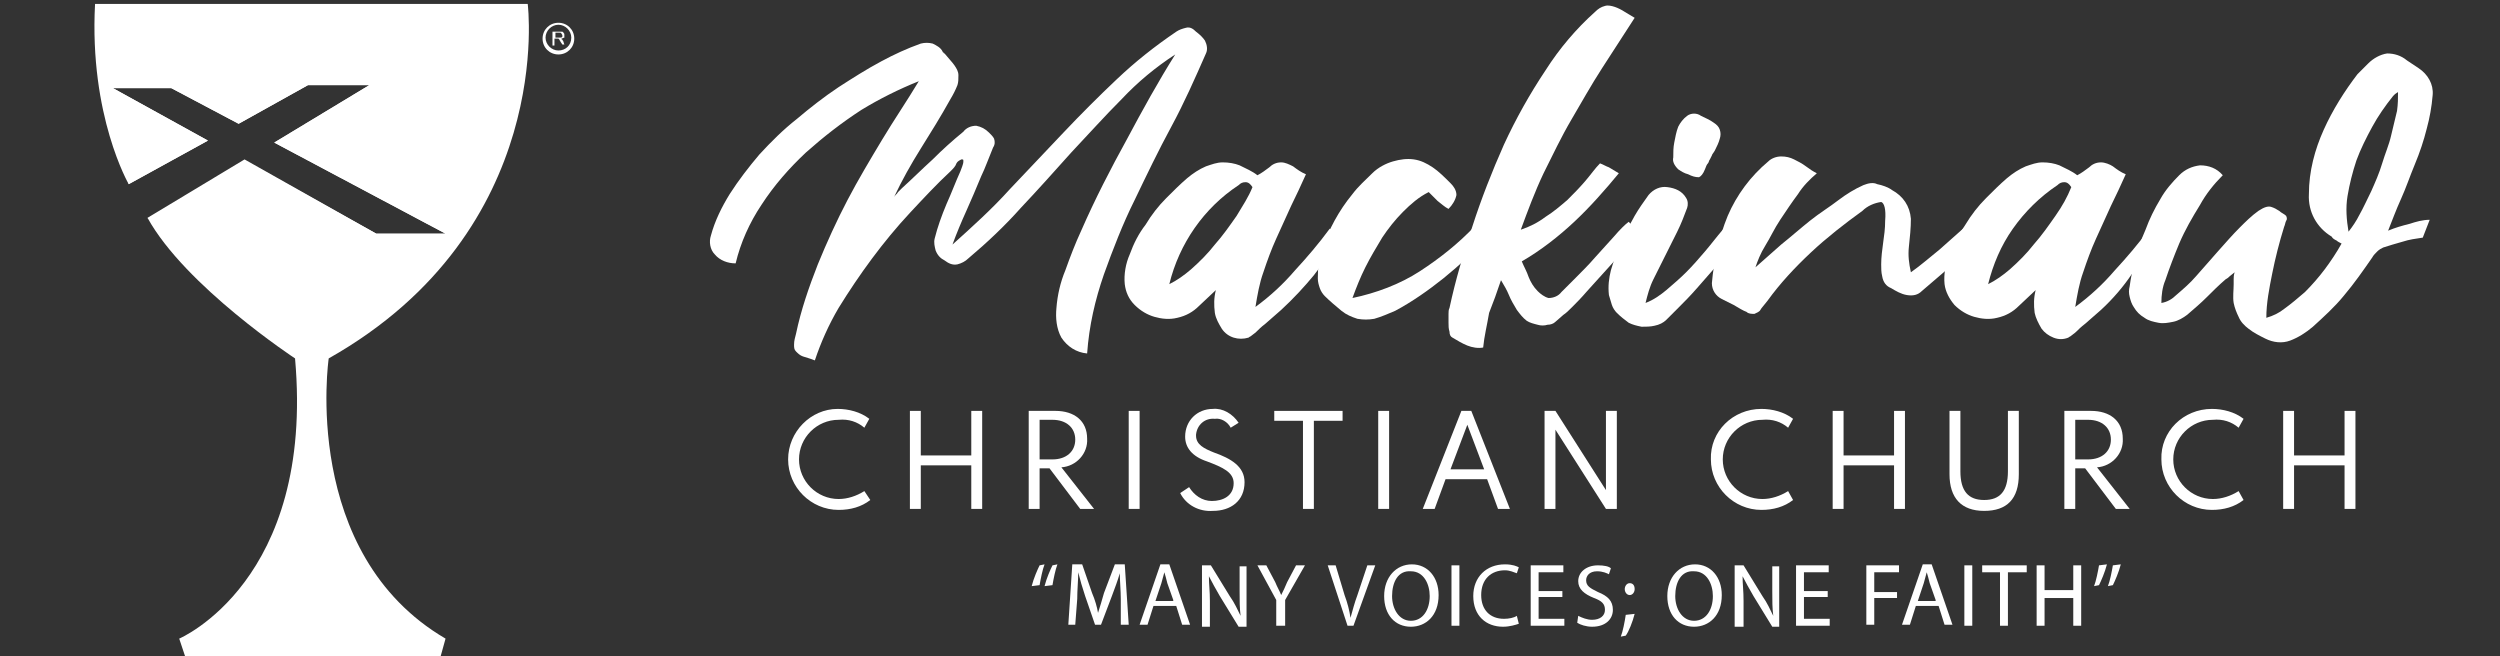 <?xml version="1.0" encoding="utf-8"?>
<!-- Generator: Adobe Illustrator 24.2.3, SVG Export Plug-In . SVG Version: 6.00 Build 0)  -->
<svg version="1.1" id="Layer_1" xmlns="http://www.w3.org/2000/svg" xmlns:xlink="http://www.w3.org/1999/xlink" x="0px" y="0px"
	 viewBox="0 0 252.5 66.3" style="enable-background:new 0 0 252.5 66.3;" xml:space="preserve">
<rect x="0" y="0" width="252.5" height="66.3" fill="#333333" stroke="none"/>
<style type="text/css">
	.st0{fill:#FFFFFF;}
</style>
<g id="Layer_2_1_">
	<g id="Layer_1-2">
		<path class="st0" d="M45.4,24.3l-30.5-2.2l0,0l9.8-5.9L38,23.6h7l-17.3-9.2l9.6-5.8h-6.2l-7,3.9l-6.8-3.6h-5.9l9.6,5.3l-8,4.4l0,0
			L11,7.6l26.9-0.2L45.4,24.3z"/>
		<path class="st0" d="M45,64.5l-0.5,1.8H18.7l-0.6-1.8c0,0,13.7-5.8,11.7-28.3c0,0-11.1-7.3-14.9-14.2l0,0l9.8-5.9L38,23.6h7
			l-17.3-9.2l9.6-5.8h-6.2l-7,3.9l-6.8-3.6h-5.9l9.6,5.3l-8,4.4h0c0,0-4-6.9-3.4-18.2h43.7c0,0,2.9,22.8-20.1,35.8
			C33.2,36.2,30.3,55.9,45,64.5z"/>
		<path class="st0" d="M56.4,2.3c-0.9,0-1.6,0.7-1.6,1.6c0,0.9,0.7,1.6,1.6,1.6c0.9,0,1.6-0.7,1.6-1.6C58,3,57.3,2.3,56.4,2.3
			L56.4,2.3z M56.4,5.1c-0.7,0-1.3-0.6-1.3-1.3s0.6-1.3,1.3-1.3c0.7,0,1.3,0.6,1.3,1.3l0,0C57.7,4.6,57.1,5.1,56.4,5.1z"/>
		<path class="st0" d="M56.9,4.2c0-0.1-0.1-0.1-0.1-0.2c0,0-0.1,0-0.1-0.1c0.1,0,0.2-0.1,0.3-0.1C57,3.7,57,3.6,57,3.5
			c0-0.1,0-0.1-0.1-0.2c0-0.1-0.1-0.1-0.2-0.1c-0.1,0-0.2,0-0.3,0h-0.6v1.4h0.2V3.9h0.2c0,0,0.1,0,0.1,0c0,0,0.1,0,0.1,0
			c0,0,0.1,0.1,0.1,0.1c0,0.1,0.1,0.1,0.1,0.2l0.2,0.3h0.2L56.9,4.2z M56.5,3.8h-0.4V3.3h0.4c0.1,0,0.2,0,0.2,0.1
			c0,0,0.1,0.1,0.1,0.2c0,0,0,0.1,0,0.1c0,0-0.1,0.1-0.1,0.1C56.6,3.8,56.5,3.8,56.5,3.8z"/>
	</g>
</g>
<g>
	<path class="st0" d="M96,17.3c-1.4,1.3-2.7,2.7-4.1,4.2c-2.7,2.9-5.1,6.2-7.2,9.6c-1,1.7-1.8,3.5-2.4,5.3c-0.5-0.2-0.9-0.3-1.2-0.4
		c-0.3-0.1-0.5-0.3-0.7-0.5c-0.2-0.2-0.2-0.4-0.2-0.7c0-0.4,0.1-0.7,0.2-1.1c0.5-2.4,1.3-4.7,2.2-7c0.9-2.2,1.9-4.4,3-6.5
		c1.1-2.1,2.3-4.1,3.5-6.1c1.2-2,2.5-3.9,3.7-5.9c-2,0.8-4,1.8-5.8,2.9c-2,1.3-3.8,2.7-5.6,4.3c-1.7,1.6-3.2,3.3-4.5,5.3
		c-1.2,1.8-2.1,3.8-2.6,5.9c-0.8,0-1.6-0.3-2.1-0.9c-0.5-0.5-0.6-1.3-0.4-1.9c0.4-1.5,1.1-2.9,1.9-4.2c0.9-1.4,1.9-2.7,3-4
		c1.2-1.3,2.4-2.5,3.8-3.6c1.3-1.1,2.7-2.2,4.2-3.2c1.4-0.9,2.8-1.8,4.3-2.6c1.3-0.7,2.6-1.3,4-1.8c0.4-0.1,0.8-0.1,1.2,0
		c0.4,0.2,0.8,0.4,1,0.8c0,0,0,0.1,0.1,0.1c0,0,0,0.1,0.1,0.1c0.4,0.5,0.8,0.9,1,1.2c0.2,0.3,0.4,0.6,0.4,1c0,0.4,0,0.7-0.1,1
		c-0.2,0.5-0.4,0.9-0.7,1.4c-1,1.8-2,3.4-3,5c-1,1.6-1.9,3.2-2.7,4.9c0.1-0.2,0.3-0.3,0.4-0.5l0.4-0.4c1-0.9,2-1.9,3.1-2.9
		c1-1,2-1.9,3.1-2.8c0.3-0.4,0.8-0.6,1.3-0.6c0.5,0.1,0.9,0.3,1.3,0.7c0.2,0.2,0.4,0.4,0.5,0.6c0.1,0.3,0.1,0.6-0.1,0.9
		c-0.2,0.5-0.4,1-0.6,1.5c-0.2,0.5-0.4,1-0.6,1.4c-0.5,1.2-1,2.4-1.5,3.5c-0.5,1.1-1,2.3-1.4,3.4c2-1.8,4-3.6,5.8-5.6l5.4-5.7
		c1.8-1.9,3.6-3.7,5.4-5.4c1.9-1.8,3.8-3.3,6-4.8c0.3-0.2,0.6-0.3,1-0.4c0.4-0.1,0.7,0.1,1,0.4c0.4,0.3,0.7,0.6,0.9,0.9
		c0.2,0.4,0.3,0.9,0.1,1.3c-1.1,2.5-2.2,5-3.5,7.4s-2.5,4.9-3.7,7.4c-1.2,2.4-2.2,5-3.1,7.5c-0.9,2.6-1.5,5.2-1.7,8
		c-1.1-0.1-2-0.7-2.6-1.6c-0.5-0.9-0.6-2-0.5-3c0.1-1.3,0.4-2.6,0.9-3.8c0.5-1.4,1-2.7,1.6-4c1.4-3.2,3-6.3,4.6-9.2
		c1.6-3,3.2-5.9,4.9-8.6c-2,1.3-3.8,2.8-5.4,4.5c-1.7,1.7-3.4,3.6-5.1,5.4c-1.7,1.9-3.4,3.8-5.1,5.6c-1.6,1.8-3.4,3.5-5.3,5.1
		c-0.3,0.3-0.7,0.5-1.1,0.6c-0.5,0.1-0.9-0.1-1.3-0.4c-0.4-0.2-0.7-0.5-0.9-1c-0.1-0.4-0.2-0.8-0.1-1.2c0.3-1.2,0.7-2.3,1.2-3.5
		c0.5-1.1,0.9-2.2,1.4-3.3c0.1-0.3,0.3-0.7,0.3-1c0-0.2,0-0.2-0.2-0.2c-0.2,0.1-0.4,0.2-0.5,0.4C96.5,16.8,96.3,17,96,17.3z"/>
	<path class="st0" d="M129.4,31.3l-1.6,1.4c-0.4,0.3-0.7,0.6-0.9,0.8c-0.2,0.2-0.4,0.3-0.5,0.4c-0.1,0.1-0.2,0.1-0.3,0.2
		c-1,0.3-2.1,0-2.7-0.9c-0.3-0.5-0.6-1-0.7-1.6c-0.1-0.8-0.1-1.5,0.1-2.3l-1.7,1.6c-0.6,0.6-1.3,1-2.2,1.2c-0.8,0.2-1.6,0.1-2.3-0.1
		c-0.7-0.2-1.4-0.6-2-1.2c-0.6-0.6-0.9-1.3-1-2.1c-0.1-1,0.1-2.1,0.5-3c0.4-1.1,0.9-2.1,1.6-3c0.6-1,1.3-1.9,2.1-2.7
		c0.7-0.7,1.4-1.4,2.1-2c0.6-0.5,1.2-0.9,1.9-1.2c0.6-0.2,1.1-0.4,1.7-0.4c0.6,0,1.2,0.1,1.7,0.3c0.6,0.3,1.3,0.6,1.8,1
		c0.4-0.2,0.8-0.5,1.2-0.8c0.3-0.3,0.7-0.5,1.2-0.5c0.4,0,0.8,0.2,1.2,0.4c0.4,0.3,0.8,0.6,1.3,0.8c-0.5,1.1-1,2.2-1.5,3.2
		c-0.5,1.1-1,2.2-1.5,3.3c-0.5,1.1-0.9,2.2-1.3,3.4c-0.4,1.1-0.6,2.3-0.8,3.5c1.5-1.1,2.8-2.3,4-3.7c1.2-1.3,2.4-2.7,3.5-4.2
		l1.3,0.6c-0.9,1.4-1.9,2.8-2.9,4.1C131.8,28.9,130.6,30.2,129.4,31.3z M126.5,18.9c-0.2-0.3-0.4-0.5-0.7-0.5
		c-0.3,0-0.5,0.1-0.7,0.3c-3.5,2.3-6,5.9-7,10c0.8-0.4,1.5-0.9,2.2-1.5c0.9-0.8,1.7-1.6,2.4-2.5c0.8-0.9,1.5-1.9,2.2-2.9
		C125.5,20.8,126.1,19.9,126.5,18.9z"/>
	<path class="st0" d="M150.3,24c-1.4,1.4-2.9,2.8-4.5,4.1c-1.5,1.2-3.2,2.4-4.9,3.3c-0.7,0.3-1.4,0.6-2.1,0.8
		c-0.6,0.1-1.1,0.1-1.7,0c-0.6-0.2-1.1-0.4-1.6-0.8c-0.6-0.5-1.2-1-1.7-1.5c-0.2-0.2-0.4-0.5-0.5-0.8c-0.1-0.3-0.2-0.6-0.2-1
		c0-1,0.1-2,0.4-2.9c0.7-2,1.7-3.9,3.1-5.6c0.6-0.8,1.3-1.4,2-2.1c0.6-0.6,1.4-1,2.1-1.2c0.7-0.2,1.4-0.3,2.1-0.2
		c0.7,0.1,1.3,0.4,1.9,0.8c0.6,0.4,1.2,1,1.8,1.6c0.3,0.3,0.6,0.7,0.6,1.2c-0.1,0.5-0.4,1-0.8,1.4c-0.4-0.2-0.7-0.5-1.1-0.8
		c-0.3-0.3-0.6-0.6-0.9-0.9c-1,0.5-1.8,1.2-2.6,2c-0.8,0.8-1.5,1.7-2.1,2.6c-0.6,1-1.2,2-1.7,3c-0.5,1-0.9,2-1.3,3.1
		c2.4-0.5,4.8-1.4,6.8-2.7c2-1.3,3.9-2.8,5.6-4.6L150.3,24z"/>
	<path class="st0" d="M149.8,35.1c-0.5,0.1-1.1,0-1.6-0.2c-0.5-0.2-1-0.5-1.5-0.8c-0.2-0.1-0.3-0.3-0.3-0.6
		c-0.1-0.3-0.1-0.6-0.1-0.9c0-0.3,0-0.6,0-0.9c0-0.2,0-0.4,0.1-0.6c0.6-2.8,1.4-5.5,2.3-8.2c0.9-2.8,2-5.6,3.2-8.3
		c1.2-2.6,2.6-5.1,4.2-7.5c1.4-2.2,3.1-4.2,5-5.9c0.3-0.3,0.6-0.5,1-0.6c0.3-0.1,0.7,0,1,0.1c0.3,0.1,0.7,0.3,1,0.5
		c0.3,0.2,0.7,0.4,1,0.6c-1.1,1.7-2.2,3.4-3.3,5.1c-1.1,1.7-2.1,3.5-3.1,5.2s-1.9,3.6-2.8,5.4c-0.9,1.9-1.6,3.8-2.3,5.7
		c0.9-0.3,1.7-0.7,2.5-1.3c0.8-0.5,1.5-1.1,2.2-1.7c0.6-0.6,1.2-1.2,1.8-1.9c0.6-0.7,1-1.3,1.5-1.8c0.3,0.1,0.6,0.3,0.9,0.4l1,0.6
		c-1.4,1.7-2.9,3.4-4.5,4.9c-1.6,1.5-3.4,2.9-5.3,4c0.2,0.5,0.5,1,0.7,1.6c0.2,0.5,0.5,1,0.9,1.4c0.3,0.3,0.7,0.6,1.1,0.7
		c0.5,0,1-0.2,1.3-0.6c0.4-0.4,0.9-0.9,1.5-1.5c0.6-0.6,1.3-1.3,1.9-2l1.9-2.1c0.6-0.7,1.1-1.2,1.5-1.5l1.1,1.2
		c-0.4,0.4-0.9,0.9-1.5,1.6l-1.9,2.1l-1.9,2.1c-0.6,0.7-1.1,1.2-1.5,1.6c-0.4,0.4-0.6,0.6-0.9,0.8l-0.8,0.7
		c-0.2,0.2-0.5,0.3-0.8,0.3c-0.3,0.1-0.7,0.1-1,0c-0.4-0.1-0.8-0.2-1.1-0.4c-0.4-0.3-0.7-0.7-1-1.1c-0.3-0.5-0.6-1-0.8-1.5
		c-0.2-0.5-0.5-1-0.8-1.5c-0.4,1.2-0.8,2.3-1.2,3.3C150.2,32.8,149.9,34,149.8,35.1z"/>
	<path class="st0" d="M175.5,24.2c-0.7,0.8-1.3,1.7-2,2.5c-0.7,0.8-1.4,1.6-2.1,2.4c-0.7,0.8-1.3,1.4-1.8,1.9c-0.5,0.5-1,1-1.3,1.3
		c-0.3,0.3-0.7,0.5-1.2,0.6c-0.4,0.1-0.9,0.1-1.3,0.1c-0.5-0.1-0.9-0.2-1.3-0.4c-0.4-0.3-0.8-0.6-1.2-1c-0.2-0.2-0.4-0.5-0.5-0.8
		c-0.1-0.3-0.2-0.7-0.3-1c-0.1-0.9,0-1.7,0.2-2.5c0.3-1,0.6-1.9,1-2.8c0.4-0.9,0.9-1.8,1.4-2.7c0.4-0.7,0.9-1.4,1.4-2.1
		c0.5-0.6,1.2-0.9,1.9-0.8c0.8,0.1,1.5,0.4,1.9,1.1c0.2,0.3,0.2,0.7,0.1,1c-0.3,0.8-0.6,1.6-1,2.4c-0.4,0.8-0.8,1.6-1.2,2.4
		c-0.4,0.8-0.8,1.6-1.2,2.4c-0.4,0.8-0.6,1.6-0.8,2.4c0.8-0.3,1.5-0.8,2.1-1.3c0.7-0.6,1.4-1.2,2-1.8c0.7-0.7,1.3-1.4,1.9-2.1
		s1.2-1.5,1.8-2.2L175.5,24.2z M169,15.9c0-0.5,0-1,0.1-1.5c0.1-0.5,0.2-1.1,0.4-1.6c0.2-0.4,0.5-0.8,0.9-1.1c0.4-0.3,1-0.3,1.4,0
		c0.4,0.2,0.9,0.4,1.3,0.7c0.3,0.2,0.5,0.4,0.6,0.7c0.1,0.3,0.1,0.6,0,0.9c-0.1,0.4-0.3,0.8-0.5,1.2c-0.1,0.2-0.3,0.4-0.3,0.5
		l-0.2,0.4c-0.1,0.1-0.1,0.3-0.2,0.4s-0.2,0.3-0.3,0.6c-0.2,0.5-0.4,0.7-0.6,0.8c-0.4,0-0.7-0.1-1.1-0.3c-0.4-0.1-0.7-0.3-1-0.5
		C169.1,16.7,168.9,16.3,169,15.9z"/>
	<path class="st0" d="M199.6,24.5c-0.9,0.9-1.8,1.7-2.7,2.5l-2.8,2.4c-0.4,0.4-0.9,0.5-1.5,0.4c-0.6-0.1-1.1-0.4-1.6-0.7
		c-0.5-0.2-0.8-0.6-0.9-1.2c-0.1-0.4-0.1-0.8-0.1-1.2c0-0.7,0.1-1.5,0.2-2.2s0.2-1.4,0.2-2.2c0.1-1.2-0.1-1.8-0.4-1.9
		c-0.7,0.1-1.4,0.4-1.9,0.9c-1.8,1.3-3.6,2.7-5.2,4.2c-1.6,1.5-3.1,3.1-4.4,4.9c-0.3,0.4-0.6,0.7-0.7,0.9c-0.1,0.2-0.4,0.3-0.6,0.4
		c-0.3,0-0.6,0-0.8-0.2c-0.3-0.1-0.8-0.4-1.3-0.7l-0.6-0.3c-0.2-0.1-0.4-0.2-0.6-0.3c-0.6-0.3-1-0.9-1-1.6c0.2-2.3,0.7-4.6,1.6-6.8
		c0.9-2.1,2.3-4,4.1-5.5c0.3-0.3,0.8-0.5,1.3-0.5c0.5,0,0.9,0.1,1.3,0.3c0.4,0.2,0.8,0.4,1.2,0.7c0.4,0.3,0.7,0.5,1.1,0.7
		c-0.7,0.6-1.4,1.3-1.9,2.1c-0.6,0.8-1.2,1.7-1.8,2.6c-0.6,0.9-1,1.8-1.5,2.6s-0.8,1.6-1,2.2c0.8-0.7,1.7-1.5,2.6-2.3
		c1-0.8,1.9-1.6,2.9-2.4s2-1.4,2.9-2.1c0.8-0.6,1.6-1.1,2.5-1.5c0.5-0.2,1-0.3,1.4-0.1c0.5,0.1,1.1,0.3,1.5,0.6
		c1.1,0.6,1.8,1.6,1.9,2.9c0,0.9-0.1,1.9-0.2,2.8c-0.1,0.9,0,1.7,0.2,2.6c1-0.7,1.9-1.5,2.9-2.3c0.9-0.8,1.8-1.6,2.7-2.4L199.6,24.5
		z"/>
	<path class="st0" d="M212.2,31.3l-1.6,1.4c-0.4,0.3-0.7,0.6-0.9,0.8s-0.4,0.3-0.5,0.4c-0.1,0.1-0.2,0.1-0.3,0.2
		c-0.5,0.2-1,0.2-1.5,0c-0.5-0.2-0.9-0.5-1.2-0.9c-0.3-0.5-0.6-1.1-0.7-1.6c-0.1-0.8-0.1-1.5,0.1-2.3l-1.7,1.6
		c-0.6,0.6-1.3,1-2.2,1.2c-0.8,0.2-1.6,0.1-2.3-0.1c-0.7-0.2-1.4-0.6-2-1.2c-0.5-0.6-0.9-1.3-1-2.1c-0.1-1,0.1-2.1,0.5-3
		c0.4-1.1,1-2.1,1.6-3c0.6-1,1.3-1.9,2.1-2.7c0.7-0.7,1.4-1.4,2.1-2c0.6-0.5,1.2-0.9,1.9-1.2c0.6-0.2,1.1-0.4,1.7-0.4
		c0.6,0,1.2,0.1,1.7,0.3c0.6,0.3,1.3,0.6,1.8,1c0.4-0.2,0.8-0.5,1.2-0.8c0.3-0.3,0.7-0.5,1.2-0.5c0.4,0,0.9,0.2,1.2,0.4
		c0.4,0.3,0.8,0.6,1.3,0.8c-0.5,1.1-1,2.2-1.5,3.2c-0.5,1.1-1,2.2-1.5,3.3c-0.5,1.1-0.9,2.2-1.3,3.4c-0.4,1.1-0.6,2.3-0.8,3.5
		c1.5-1.1,2.8-2.3,4-3.7c1.2-1.3,2.4-2.7,3.5-4.2l1.3,0.6c-0.9,1.4-2,2.8-3.1,4C214.5,28.9,213.4,30.2,212.2,31.3z M209.2,18.9
		c-0.2-0.3-0.4-0.5-0.7-0.5c-0.3,0-0.5,0.1-0.7,0.3c-1.8,1.2-3.3,2.7-4.5,4.4c-1.2,1.7-2,3.6-2.5,5.6c0.8-0.4,1.5-0.9,2.2-1.5
		c0.9-0.8,1.7-1.6,2.4-2.5c0.8-0.9,1.5-1.9,2.2-2.9C208.3,20.8,208.8,19.9,209.2,18.9z"/>
	<path class="st0" d="M244.7,24c-0.7,0.1-1.4,0.2-2,0.4c-0.7,0.2-1.4,0.4-2,0.6c-0.2,0.1-0.4,0.2-0.6,0.4c-0.2,0.2-0.4,0.4-0.5,0.6
		c-0.9,1.3-1.8,2.6-2.9,3.9c-0.9,1.1-2,2.1-3.1,3.1c-0.7,0.6-1.5,1.1-2.3,1.4c-0.8,0.3-1.7,0.2-2.5-0.2c-0.6-0.3-1.2-0.6-1.7-1
		c-0.4-0.3-0.8-0.7-1-1.2c-0.2-0.4-0.4-0.9-0.5-1.4c-0.1-0.6,0-1.3,0-1.9c0-0.1,0-0.3,0-0.5s0-0.4,0.1-0.7l-0.5,0.4
		c-0.1,0.1-0.2,0.2-0.4,0.3c-0.7,0.6-1.3,1.2-1.9,1.8c-0.6,0.6-1.3,1.2-2,1.8c-0.4,0.3-0.9,0.6-1.4,0.7c-0.5,0.1-1,0.2-1.5,0.1
		c-0.5-0.1-1-0.2-1.4-0.5c-0.5-0.3-0.8-0.6-1.1-1.1c-0.2-0.3-0.3-0.6-0.4-1c-0.1-0.4-0.1-0.7,0-1.1c0.1-0.8,0.3-1.7,0.5-2.5
		c0.3-1.1,0.6-2.1,1.1-3.2c0.4-1.1,0.9-2.1,1.5-3.1c0.5-0.9,1.2-1.7,1.9-2.4c0.6-0.6,1.3-0.9,2.1-1c0.9,0,1.7,0.3,2.3,1
		c-0.9,0.9-1.7,1.9-2.3,3c-0.8,1.3-1.5,2.5-2.1,3.9c-0.5,1.2-1,2.5-1.4,3.7c-0.3,0.7-0.4,1.5-0.4,2.3c0.6-0.1,1.1-0.4,1.5-0.8
		c0.7-0.6,1.4-1.2,2-1.9c0.7-0.8,1.4-1.6,2.2-2.5c0.8-0.9,1.5-1.7,2.2-2.4c0.6-0.6,1.2-1.2,1.9-1.7c0.6-0.4,1-0.5,1.3-0.4
		c0.3,0.1,0.5,0.2,0.8,0.4c0.2,0.2,0.5,0.3,0.7,0.5c0.1,0.2,0.1,0.4,0,0.5c-0.1,0.2-0.1,0.4-0.2,0.6c-0.5,1.6-0.9,3.2-1.2,4.7
		c-0.3,1.5-0.6,3-0.6,4.5c0.7-0.2,1.3-0.5,1.8-0.9c0.7-0.5,1.4-1.1,2.1-1.7c0.7-0.7,1.4-1.5,2-2.3c0.6-0.8,1.2-1.7,1.7-2.6
		c-0.2-0.1-0.4-0.2-0.5-0.3c-0.2-0.1-0.4-0.2-0.5-0.4c-1.5-0.9-2.4-2.5-2.3-4.3c0-2.3,0.6-4.5,1.5-6.5c0.9-2,2.1-3.9,3.4-5.6
		l1.1-1.1c0.5-0.5,1.2-0.9,1.9-1c0.7,0,1.4,0.2,2,0.7l1.2,0.8c0.9,0.6,1.5,1.6,1.4,2.7c-0.1,1.2-0.3,2.3-0.6,3.4
		c-0.3,1.2-0.7,2.4-1.2,3.6s-0.9,2.4-1.4,3.5c-0.5,1.1-0.9,2.2-1.3,3.2c0.7-0.3,1.4-0.5,2.2-0.7c0.6-0.2,1.3-0.4,2-0.4L244.7,24z
		 M242.2,9.3l-0.3,0.2c-0.1,0.1-0.1,0.1-0.2,0.2c-0.8,1-1.5,2-2.1,3.1c-0.6,1.1-1.2,2.3-1.6,3.4c-0.4,1.2-0.7,2.4-0.9,3.6
		c-0.2,1.2-0.1,2.4,0.1,3.6c0.4-0.5,0.8-1.1,1.1-1.7c0.4-0.7,0.8-1.6,1.2-2.4c0.4-0.9,0.8-1.8,1.1-2.8c0.3-1,0.7-1.9,0.9-2.8
		c0.2-0.8,0.4-1.7,0.6-2.5C242.2,10.5,242.2,9.9,242.2,9.3L242.2,9.3z"/>
</g>
<g>
	<path class="st0" d="M84.6,41.3c1.1,0,2.3,0.3,3.2,1l-0.5,0.9c-0.7-0.6-1.6-0.9-2.6-0.8c-2.2,0-4,1.8-4,4c0,2.2,1.8,4,4,4
		c0,0,0,0,0,0c0.9,0,1.8-0.3,2.6-0.8l0.6,0.9c-0.9,0.7-2,1-3.2,1c-2.8,0-5.1-2.3-5.1-5.1C79.6,43.6,81.9,41.3,84.6,41.3
		C84.7,41.3,84.7,41.3,84.6,41.3L84.6,41.3z"/>
	<path class="st0" d="M93,41.5v4.5h5.1v-4.5h1.1v9.9h-1.1v-4.4H93v4.4h-1.1v-9.9H93z"/>
	<path class="st0" d="M106.6,41.5c1.9,0,3.2,1,3.2,2.8c0.1,1.5-1.1,2.8-2.6,2.9l3.3,4.2h-1.4l-3.1-4.1h-1v4.1h-1.1v-9.9H106.6z
		 M105,46.4h1.3c1.4,0,2.3-0.8,2.3-2c0-1.2-0.9-2-2.3-2H105V46.4z"/>
	<path class="st0" d="M115.1,41.5v9.9H114v-9.9H115.1z"/>
	<path class="st0" d="M122.5,41.3c1-0.1,2,0.5,2.6,1.4l-0.8,0.5c-0.3-0.6-1-1-1.6-0.9c-1-0.1-1.8,0.6-1.9,1.6c0,0,0,0.1,0,0.1
		c0,0.9,0.8,1.3,1.8,1.7c1.7,0.6,3.1,1.4,3.1,3c0,1.9-1.4,2.9-3.2,2.9c-1.4,0.1-2.7-0.6-3.3-1.8l0.9-0.6c0.5,0.8,1.3,1.4,2.3,1.4
		c1.1,0,2.2-0.5,2.2-1.8c0-1.1-1.1-1.6-2.7-2.2c-1.5-0.5-2.2-1.4-2.2-2.5C119.7,42.5,120.9,41.3,122.5,41.3
		C122.4,41.3,122.5,41.3,122.5,41.3z"/>
	<path class="st0" d="M135.6,41.5v1h-2.9v8.9h-1.1v-8.9h-2.9v-1H135.6z"/>
	<path class="st0" d="M140.3,41.5v9.9h-1.1v-9.9H140.3z"/>
	<path class="st0" d="M148.6,41.5l3.9,9.9h-1.2l-1.1-3H146l-1.1,3h-1.2l3.9-9.9L148.6,41.5z M149.9,47.4l-1.7-4.5l-1.7,4.5H149.9z"
		/>
	<path class="st0" d="M157.1,41.5l5.1,8v-8h1.1v9.9h-1.1l-5.1-8v8H156v-9.9H157.1z"/>
	<path class="st0" d="M177.9,41.3c1.1,0,2.3,0.3,3.2,1l-0.5,0.9c-0.7-0.6-1.6-0.9-2.6-0.8c-2.2,0-4,1.8-4,4c0,2.2,1.8,4,4,4
		c0,0,0,0,0,0c0.9,0,1.8-0.3,2.6-0.8l0.5,0.9c-0.9,0.7-2,1-3.2,1c-2.8,0-5.1-2.3-5.1-5.1C172.7,43.6,175,41.3,177.9,41.3
		C177.9,41.3,177.9,41.3,177.9,41.3z"/>
	<path class="st0" d="M186.2,41.5v4.5h5.1v-4.5h1.1v9.9h-1.1v-4.4h-5.1v4.4h-1.1v-9.9H186.2z"/>
	<path class="st0" d="M203.9,41.5v6.4c0,2.5-1.2,3.7-3.5,3.7c-2.3,0-3.5-1.3-3.5-3.7v-6.4h1.1v6.1c0,2,0.8,2.9,2.4,2.9
		c1.6,0,2.4-0.9,2.4-2.9v-6.1H203.9z"/>
	<path class="st0" d="M211.2,41.5c1.9,0,3.2,1,3.2,2.8c0.1,1.5-1.1,2.8-2.6,2.9l3.3,4.2h-1.4l-3.1-4.1h-1v4.1h-1.1v-9.9H211.2z
		 M209.6,46.4h1.3c1.4,0,2.3-0.8,2.3-2c0-1.2-0.9-2-2.3-2h-1.3V46.4z"/>
	<path class="st0" d="M223.4,41.3c1.1,0,2.3,0.3,3.2,1l-0.5,0.9c-0.7-0.6-1.6-0.9-2.6-0.8c-2.2,0-4,1.8-4,4c0,2.2,1.8,4,4,4
		c0,0,0,0,0,0c0.9,0,1.8-0.3,2.6-0.8l0.5,0.9c-0.9,0.7-2,1-3.2,1c-2.8,0-5.1-2.3-5.1-5.1C218.2,43.6,220.5,41.3,223.4,41.3
		C223.4,41.3,223.4,41.3,223.4,41.3z"/>
	<path class="st0" d="M231.7,41.5v4.5h5.1v-4.5h1.1v9.9h-1.1v-4.4h-5.1v4.4h-1.1v-9.9H231.7z"/>
</g>
<path class="st0" d="M10.2,35.5L10.2,35.5C10.2,35.5,10.2,35.5,10.2,35.5C10.2,35.5,10.2,35.5,10.2,35.5z"/>
<path class="st0" d="M10,35.3L10,35.3L10,35.3L10,35.3z"/>
<path class="st0" d="M10.5,35.9L10.5,35.9z"/>
<path class="st0" d="M55.7,35.3L55.7,35.3L55.7,35.3z"/>
<path class="st0" d="M58.3,38.8C58.3,38.8,58.3,38.8,58.3,38.8L58.3,38.8L58.3,38.8z"/>
<path class="st0" d="M55.3,36"/>
<g>
	<path class="st0" d="M104.2,59.2c0.2-0.8,0.6-1.7,0.8-2.1l0.5-0.1c-0.2,0.5-0.4,1.5-0.5,2.1L104.2,59.2z M105.5,59.2
		c0.2-0.8,0.6-1.7,0.8-2.1l0.5-0.1c-0.2,0.5-0.4,1.5-0.5,2.1L105.5,59.2z"/>
	<path class="st0" d="M113.2,60.5c0-0.8-0.1-1.9-0.1-2.6h0c-0.2,0.7-0.5,1.5-0.8,2.3l-1.1,2.9h-0.6l-1-2.9c-0.3-0.9-0.5-1.6-0.7-2.4
		h0c0,0.8-0.1,1.8-0.1,2.7l-0.2,2.6h-0.7l0.4-6.1h1l1,2.9c0.3,0.7,0.5,1.4,0.6,2h0c0.2-0.6,0.4-1.3,0.6-2l1.1-2.9h1l0.4,6.1h-0.8
		L113.2,60.5z"/>
	<path class="st0" d="M116.5,61.2l-0.6,1.9h-0.8l2.1-6.1h0.9l2.1,6.1h-0.8l-0.6-1.9H116.5z M118.5,60.6l-0.6-1.7
		c-0.1-0.4-0.2-0.8-0.3-1.1h0c-0.1,0.4-0.2,0.7-0.3,1.1l-0.6,1.8H118.5z"/>
	<path class="st0" d="M121.4,63.2v-6.1h0.9l1.9,3.1c0.5,0.7,0.8,1.4,1.1,2l0,0c-0.1-0.8-0.1-1.5-0.1-2.5v-2.5h0.7v6.1h-0.8l-1.9-3.1
		c-0.4-0.7-0.8-1.4-1.1-2l0,0c0,0.8,0.1,1.5,0.1,2.5v2.6H121.4z"/>
	<path class="st0" d="M128.9,63.2v-2.6l-1.9-3.5h0.9l0.9,1.7c0.2,0.5,0.4,0.8,0.6,1.3h0c0.2-0.4,0.4-0.8,0.6-1.3l0.9-1.7h0.9l-2,3.5
		v2.6H128.9z"/>
	<path class="st0" d="M136.1,63.2l-2-6.1h0.8l0.9,3c0.3,0.8,0.5,1.6,0.6,2.3h0c0.2-0.7,0.4-1.5,0.7-2.3l1-3h0.8l-2.2,6.1H136.1z"/>
	<path class="st0" d="M145.3,60.1c0,2.1-1.3,3.2-2.8,3.2c-1.6,0-2.7-1.2-2.7-3.1c0-1.9,1.2-3.2,2.8-3.2
		C144.2,57,145.3,58.3,145.3,60.1z M140.6,60.2c0,1.3,0.7,2.5,1.9,2.5c1.2,0,1.9-1.1,1.9-2.5c0-1.2-0.6-2.5-1.9-2.5
		C141.2,57.6,140.6,58.8,140.6,60.2z"/>
	<path class="st0" d="M147.4,57.1v6.1h-0.8v-6.1H147.4z"/>
	<path class="st0" d="M153.4,63c-0.3,0.1-0.9,0.3-1.6,0.3c-1.7,0-3-1.1-3-3.1c0-1.9,1.3-3.2,3.2-3.2c0.8,0,1.2,0.2,1.4,0.3l-0.2,0.6
		c-0.3-0.1-0.7-0.3-1.2-0.3c-1.4,0-2.4,0.9-2.4,2.5c0,1.5,0.9,2.4,2.3,2.4c0.5,0,1-0.1,1.3-0.3L153.4,63z"/>
	<path class="st0" d="M157.8,60.3h-2.4v2.2h2.6v0.7h-3.4v-6.1h3.3v0.7h-2.5v1.9h2.4V60.3z"/>
	<path class="st0" d="M159.4,62.2c0.4,0.2,0.9,0.4,1.4,0.4c0.8,0,1.3-0.4,1.3-1c0-0.6-0.3-0.9-1.1-1.2c-1-0.4-1.6-0.9-1.6-1.7
		c0-0.9,0.8-1.6,2-1.6c0.6,0,1.1,0.1,1.3,0.3l-0.2,0.6c-0.2-0.1-0.6-0.3-1.2-0.3c-0.8,0-1.1,0.5-1.1,0.9c0,0.6,0.4,0.8,1.2,1.2
		c1,0.4,1.5,0.9,1.5,1.8c0,0.9-0.7,1.7-2.1,1.7c-0.6,0-1.2-0.2-1.5-0.4L159.4,62.2z"/>
	<path class="st0" d="M163.7,64.3c0.2-0.5,0.4-1.5,0.5-2.2l0.9-0.1c-0.2,0.8-0.6,1.8-0.9,2.2L163.7,64.3z M164.1,59.5
		c0-0.3,0.2-0.6,0.5-0.6c0.3,0,0.5,0.2,0.5,0.6c0,0.3-0.2,0.6-0.5,0.6C164.3,60.1,164.1,59.8,164.1,59.5z"/>
	<path class="st0" d="M173.9,60.1c0,2.1-1.3,3.2-2.8,3.2c-1.6,0-2.7-1.2-2.7-3.1c0-1.9,1.2-3.2,2.8-3.2
		C172.8,57,173.9,58.3,173.9,60.1z M169.2,60.2c0,1.3,0.7,2.5,1.9,2.5c1.2,0,1.9-1.1,1.9-2.5c0-1.2-0.6-2.5-1.9-2.5
		C169.8,57.6,169.2,58.8,169.2,60.2z"/>
	<path class="st0" d="M175.2,63.2v-6.1h0.9l1.9,3.1c0.5,0.7,0.8,1.4,1.1,2l0,0c-0.1-0.8-0.1-1.5-0.1-2.5v-2.5h0.7v6.1H179l-1.9-3.1
		c-0.4-0.7-0.8-1.4-1.1-2l0,0c0,0.8,0.1,1.5,0.1,2.5v2.6H175.2z"/>
	<path class="st0" d="M184.6,60.3h-2.4v2.2h2.6v0.7h-3.4v-6.1h3.3v0.7h-2.5v1.9h2.4V60.3z"/>
	<path class="st0" d="M188.5,57.1h3.3v0.7h-2.5v2h2.3v0.6h-2.3v2.7h-0.8V57.1z"/>
	<path class="st0" d="M193.5,61.2l-0.6,1.9h-0.8l2.1-6.1h0.9l2.1,6.1h-0.8l-0.6-1.9H193.5z M195.5,60.6l-0.6-1.7
		c-0.1-0.4-0.2-0.8-0.3-1.1h0c-0.1,0.4-0.2,0.7-0.3,1.1l-0.6,1.8H195.5z"/>
	<path class="st0" d="M199.2,57.1v6.1h-0.8v-6.1H199.2z"/>
	<path class="st0" d="M202,57.8h-1.8v-0.7h4.5v0.7h-1.9v5.4H202V57.8z"/>
	<path class="st0" d="M206.5,57.1v2.5h2.9v-2.5h0.8v6.1h-0.8v-2.8h-2.9v2.8h-0.8v-6.1H206.5z"/>
	<path class="st0" d="M212.8,57c-0.2,0.8-0.6,1.7-0.8,2.1l-0.5,0.1c0.2-0.5,0.4-1.5,0.5-2.1L212.8,57z M214.2,57
		c-0.2,0.8-0.6,1.7-0.8,2.1l-0.5,0.1c0.2-0.5,0.4-1.5,0.5-2.1L214.2,57z"/>
</g>
</svg>
